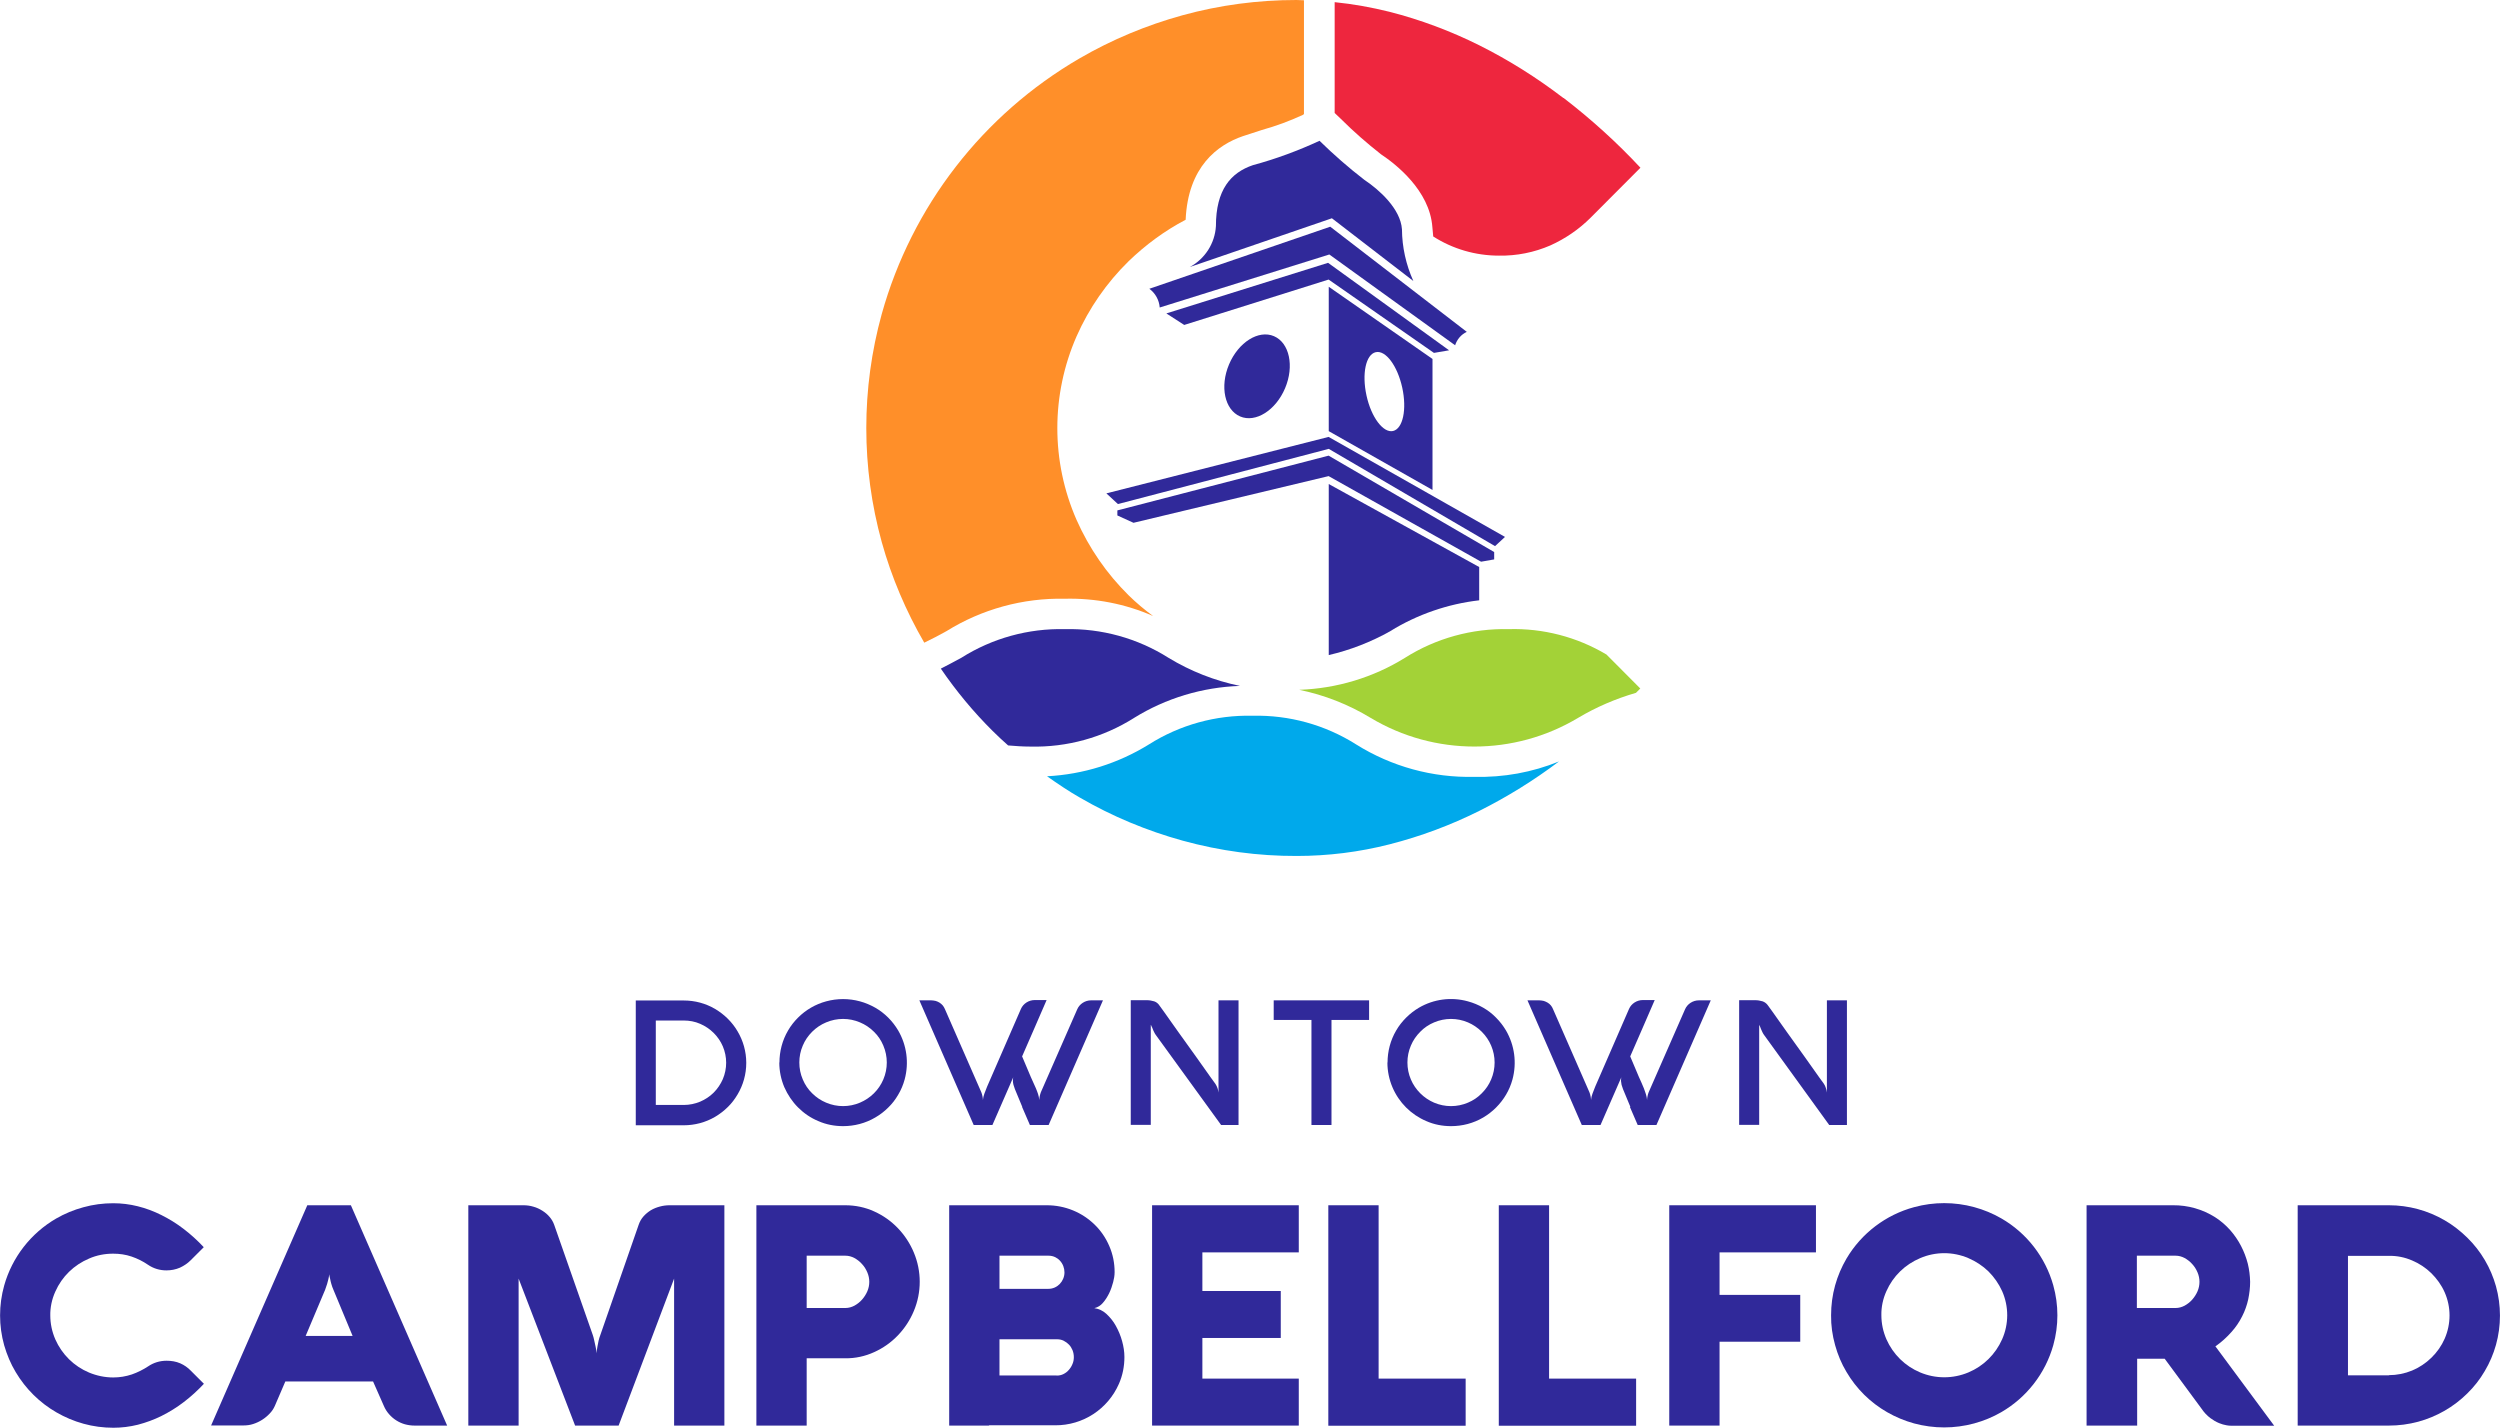 <svg xmlns="http://www.w3.org/2000/svg" id="Layer_1" viewBox="0 0 173.49 99.08"><defs><style>.cls-1{fill:#00a9eb;}.cls-2{fill:#ee263e;}.cls-3{fill:#ff8f29;}.cls-4{fill:#a3d237;}.cls-5{fill:#30299a;}</style></defs><g id="Group_99"><path id="Path_110" class="cls-5" d="M3.49,91.28c0,.58,.12,1.14,.35,1.67,.46,1.04,1.29,1.86,2.34,2.3,.53,.22,1.1,.34,1.68,.34,.44,0,.87-.07,1.29-.21,.4-.14,.78-.33,1.13-.56,.38-.26,.82-.39,1.28-.39,.33,0,.65,.05,.95,.18,.27,.12,.52,.29,.73,.51l.91,.91c-.43,.46-.9,.89-1.4,1.27-.48,.37-1,.69-1.54,.96-.52,.26-1.07,.46-1.64,.61-.56,.14-1.13,.21-1.7,.21-.7,0-1.4-.09-2.08-.28-.66-.18-1.29-.45-1.88-.79-1.16-.67-2.13-1.63-2.82-2.79-.35-.58-.61-1.21-.8-1.86-.38-1.36-.38-2.79,0-4.15,.55-1.96,1.85-3.63,3.61-4.65,.59-.34,1.22-.6,1.88-.78,.68-.19,1.38-.28,2.08-.28,.57,0,1.14,.07,1.7,.21,.57,.14,1.12,.35,1.64,.61,.54,.27,1.06,.59,1.54,.96,.5,.38,.97,.81,1.4,1.27l-.91,.91c-.21,.21-.46,.38-.74,.51-.3,.13-.62,.19-.94,.19-.46,0-.9-.13-1.28-.39-.35-.24-.73-.43-1.14-.57-.41-.14-.84-.2-1.28-.2-.58,0-1.15,.11-1.67,.34-.52,.22-.99,.53-1.39,.92-.4,.39-.72,.85-.95,1.37-.24,.53-.36,1.1-.35,1.67"></path><path id="Path_111" class="cls-5" d="M21.34,83.64h3.01l6.68,15.29h-2.25c-.23,0-.46-.03-.68-.09-.21-.06-.41-.15-.6-.27-.19-.12-.35-.26-.5-.43-.15-.17-.27-.36-.36-.57l-.75-1.7h-6.09l-.73,1.7c-.09,.2-.21,.38-.36,.53-.15,.16-.33,.31-.52,.43-.19,.12-.4,.22-.62,.29-.21,.07-.44,.1-.66,.1h-2.26l6.68-15.29Zm-.14,9.07h3.27l-1.33-3.2c-.06-.14-.11-.27-.15-.42-.03-.13-.07-.24-.08-.34-.03-.1-.05-.21-.06-.32-.01,.11-.04,.22-.06,.33-.02,.1-.05,.21-.09,.34s-.09,.26-.14,.41l-1.35,3.2Z"></path><path id="Path_112" class="cls-5" d="M50.27,98.93h-3.49v-10.2l-3.85,10.2h-3.02l-3.92-10.2v10.2h-3.49v-15.29h3.82c.24,0,.47,.03,.7,.1,.22,.06,.43,.16,.62,.28,.19,.12,.36,.26,.5,.43,.14,.16,.25,.35,.32,.55l2.68,7.65c.04,.11,.07,.24,.1,.38,.03,.14,.06,.28,.09,.41,.03,.15,.06,.3,.08,.47,0-.15,.02-.31,.05-.46,.02-.13,.05-.26,.08-.41,.03-.13,.07-.26,.12-.39l2.66-7.65c.07-.21,.18-.41,.33-.58,.15-.17,.32-.31,.51-.43,.2-.12,.41-.2,.63-.26,.22-.06,.45-.09,.68-.09h3.8v15.3Z"></path><path id="Path_113" class="cls-5" d="M55.98,98.93h-3.49v-15.29h6.17c.69,0,1.38,.14,2.01,.43,.62,.28,1.17,.67,1.64,1.16,.47,.49,.85,1.07,1.11,1.7,.54,1.29,.54,2.75,0,4.04-.26,.63-.64,1.21-1.11,1.7-.47,.49-1.02,.88-1.64,1.16-.63,.29-1.32,.44-2.01,.43h-2.68v4.66Zm2.69-8.16c.22,0,.43-.06,.62-.16,.2-.11,.38-.25,.53-.42,.15-.17,.28-.37,.37-.58,.18-.42,.18-.89,0-1.31-.09-.21-.21-.41-.37-.58-.15-.17-.33-.31-.53-.42-.19-.1-.4-.16-.62-.16h-2.69v3.63h2.69Z"></path><path id="Path_114" class="cls-5" d="M68.62,98.93h-2.75v-15.29h6.77c.63,0,1.25,.12,1.83,.36,.56,.23,1.07,.57,1.5,.99,.43,.42,.77,.92,1.01,1.48,.25,.57,.37,1.19,.37,1.81,0,.23-.04,.47-.1,.69-.07,.27-.16,.53-.28,.78-.12,.24-.26,.47-.44,.67-.15,.18-.36,.31-.59,.36,.31,.04,.6,.18,.83,.39,.26,.24,.49,.52,.66,.83,.19,.34,.34,.7,.44,1.07,.1,.36,.16,.73,.16,1.1,0,.64-.12,1.27-.38,1.86-.77,1.76-2.5,2.89-4.42,2.88h-4.58Zm.74-11.79v2.3h3.4c.15,0,.29-.03,.43-.09,.27-.12,.48-.34,.59-.61,.06-.14,.09-.29,.09-.44,0-.3-.11-.6-.32-.82-.1-.11-.22-.19-.35-.25-.13-.06-.28-.09-.43-.09h-3.4Zm3.97,8.32c.16,0,.32-.03,.46-.1,.14-.07,.27-.16,.37-.28,.11-.12,.2-.26,.26-.41,.07-.15,.1-.32,.1-.49,0-.16-.03-.33-.09-.48-.06-.14-.14-.28-.25-.39-.11-.11-.23-.2-.37-.27-.14-.07-.3-.1-.46-.1h-3.99v2.51h3.97Z"></path><path id="Path_115" class="cls-5" d="M90.13,98.93h-10.18v-15.29h10.18v3.27h-6.69v2.68h5.44v3.26h-5.44v2.82h6.69v3.27Z"></path><path id="Path_116" class="cls-5" d="M92.18,98.93v-15.29h3.49v12.03h6.04v3.27h-9.53Z"></path><path id="Path_117" class="cls-5" d="M104.01,98.93v-15.29h3.49v12.03h6.04v3.27h-9.53Z"></path><path id="Path_118" class="cls-5" d="M124.93,89.85v3.26h-5.6v5.82h-3.49v-15.29h10.18v3.27h-6.69v2.95h5.6Z"></path><path id="Path_119" class="cls-5" d="M127.07,91.28c0-.7,.09-1.4,.28-2.08,.18-.65,.45-1.28,.79-1.86,1.04-1.76,2.73-3.04,4.7-3.57,1.36-.37,2.8-.37,4.16,0,.66,.18,1.29,.44,1.88,.78,1.77,1.02,3.06,2.69,3.61,4.65,.38,1.36,.38,2.79,0,4.15-.55,1.96-1.85,3.63-3.61,4.65-.59,.34-1.22,.6-1.88,.78-1.36,.37-2.8,.37-4.17,0-.65-.18-1.28-.44-1.87-.78-1.17-.67-2.14-1.63-2.82-2.79-.35-.58-.61-1.21-.79-1.86-.19-.68-.29-1.37-.28-2.08m3.49,0c0,.58,.12,1.14,.35,1.67,.46,1.04,1.29,1.86,2.34,2.3,1.07,.45,2.28,.45,3.35,0,1.05-.44,1.88-1.26,2.34-2.3,.47-1.06,.47-2.28,0-3.34-.23-.51-.55-.97-.95-1.37-.4-.39-.88-.7-1.39-.92-1.07-.46-2.28-.46-3.35,0-.52,.22-.99,.53-1.39,.92-.4,.39-.72,.85-.95,1.37-.24,.53-.36,1.1-.35,1.67"></path><path id="Path_120" class="cls-5" d="M148.29,98.93h-3.49v-15.29h6c1.03-.01,2.05,.28,2.92,.83,.39,.25,.74,.55,1.05,.9,.59,.67,1,1.47,1.22,2.33,.1,.41,.15,.83,.16,1.25,0,.41-.05,.81-.13,1.21-.09,.41-.23,.81-.42,1.18-.2,.4-.45,.77-.75,1.1-.33,.37-.7,.71-1.11,.99l4.08,5.51h-2.98c-.11,0-.22-.01-.32-.03-.18-.03-.35-.08-.52-.15-.22-.09-.42-.21-.61-.35-.24-.18-.44-.4-.61-.65l-2.56-3.47h-1.91v4.65Zm2.69-8.16c.22,0,.43-.06,.62-.16,.2-.11,.38-.25,.53-.42,.15-.17,.28-.37,.37-.58,.18-.42,.18-.89,0-1.31-.09-.21-.21-.41-.37-.58-.15-.17-.33-.31-.53-.42-.19-.1-.4-.16-.62-.16h-2.69v3.63h2.69Z"></path><path id="Path_121" class="cls-5" d="M159.45,98.93v-15.29h6.33c1.36,0,2.7,.36,3.88,1.05,.57,.33,1.09,.74,1.56,1.2,.95,.93,1.63,2.09,1.99,3.37,.37,1.33,.37,2.74,0,4.07-.18,.64-.44,1.25-.78,1.82-.33,.57-.74,1.09-1.21,1.55-.95,.94-2.12,1.61-3.4,1.96-.67,.18-1.35,.27-2.04,.27h-6.33Zm6.33-3.5c.55,0,1.1-.11,1.61-.32,.5-.21,.95-.51,1.34-.89,.39-.38,.7-.82,.92-1.32,.45-1.03,.45-2.2,0-3.22-.22-.5-.54-.94-.92-1.32-.39-.38-.84-.68-1.34-.89-.51-.22-1.05-.33-1.61-.32h-2.84v8.29h2.84Z"></path><path id="Path_122" class="cls-5" d="M44.12,78.07v-8.64h3.33c.77,0,1.52,.2,2.18,.59,.32,.19,.62,.42,.88,.68,.26,.26,.49,.55,.68,.88,.19,.32,.34,.67,.44,1.03,.21,.75,.21,1.55,0,2.3-.1,.36-.25,.71-.44,1.03-.19,.32-.41,.62-.68,.88-.26,.26-.56,.49-.88,.68-.66,.39-1.42,.59-2.18,.59h-3.33Zm3.33-1.39c.39,0,.78-.08,1.14-.23,.35-.15,.67-.36,.94-.63,.27-.27,.48-.59,.63-.93,.31-.73,.31-1.55,0-2.28-.3-.7-.87-1.26-1.57-1.56-.36-.16-.75-.23-1.14-.23h-1.94v5.86h1.94Z"></path><path id="Path_123" class="cls-5" d="M54.09,73.74c0-.78,.2-1.55,.6-2.23,.19-.33,.43-.63,.69-.89,.54-.54,1.21-.93,1.95-1.13,.77-.21,1.58-.21,2.35,0,.37,.1,.72,.25,1.06,.44,.33,.19,.63,.42,.9,.69,.27,.27,.5,.57,.69,.89,.6,1.03,.76,2.25,.45,3.4-.1,.37-.25,.73-.45,1.06-.19,.33-.42,.63-.69,.89-.27,.27-.57,.5-.9,.69-.68,.4-1.45,.6-2.23,.6-.59,0-1.18-.11-1.72-.35-.53-.22-1-.54-1.41-.95-.4-.4-.72-.88-.95-1.4-.23-.54-.35-1.13-.35-1.72m1.39,0c0,.41,.08,.81,.24,1.18,.15,.36,.37,.69,.65,.96,.28,.28,.61,.5,.97,.65,.75,.32,1.6,.32,2.35,0,.73-.31,1.31-.88,1.62-1.61,.32-.75,.32-1.6,0-2.35-.15-.36-.37-.69-.65-.96-.28-.28-.61-.5-.97-.65-.75-.32-1.6-.32-2.35,0-.36,.15-.69,.37-.97,.65-.28,.28-.5,.6-.65,.96-.16,.37-.24,.77-.24,1.17"></path><path id="Path_124" class="cls-5" d="M70.94,76.81c-.18-.42-.35-.83-.51-1.23-.04-.1-.07-.2-.1-.3-.02-.09-.04-.18-.04-.27,0-.06,0-.11,.01-.17,0-.05,.02-.1,.04-.14l-1.47,3.37h-1.3l-3.77-8.65h.83c.1,0,.2,.02,.3,.04,.1,.03,.19,.07,.27,.12,.08,.05,.16,.12,.22,.19,.06,.07,.11,.16,.15,.25l2.53,5.78c.04,.09,.06,.19,.08,.28,.02,.09,.03,.17,.03,.26,.01-.15,.05-.3,.1-.44,.06-.15,.12-.31,.19-.49l2.35-5.4c.08-.18,.21-.33,.38-.44,.17-.11,.37-.17,.57-.17h.83c-.28,.66-.57,1.31-.85,1.96-.28,.65-.56,1.3-.85,1.95,.1,.24,.2,.48,.3,.71s.2,.47,.3,.71c.06,.13,.12,.27,.18,.4s.12,.27,.18,.4,.1,.27,.15,.4c.04,.13,.07,.27,.08,.41,0-.09,.02-.18,.03-.26,.02-.1,.05-.19,.08-.28l2.53-5.77c.08-.18,.21-.33,.38-.44,.17-.11,.37-.17,.57-.17h.83l-3.77,8.65h-1.3c-.18-.41-.36-.83-.54-1.25"></path><path id="Path_125" class="cls-5" d="M85.96,78.07h-1.22l-4.54-6.26c-.04-.06-.08-.12-.11-.19-.03-.07-.07-.13-.09-.2s-.05-.12-.08-.18c-.01-.04-.03-.08-.06-.12v6.94h-1.39v-8.65h1.12c.17,0,.34,.03,.51,.08,.14,.05,.26,.14,.34,.26,.08,.1,.18,.25,.32,.44s.29,.4,.46,.65,.36,.51,.56,.79,.41,.56,.61,.85l.61,.85c.2,.28,.39,.54,.56,.79s.33,.46,.46,.65,.24,.34,.32,.44c.06,.09,.11,.19,.15,.3,.03,.1,.06,.2,.07,.31v-6.4h1.39v8.65Z"></path><path id="Path_126" class="cls-5" d="M88.39,70.78v-1.36h6.62v1.36h-2.61v7.29h-1.39v-7.29h-2.62Z"></path><path id="Path_127" class="cls-5" d="M96.29,73.74c0-.78,.2-1.55,.6-2.23,.19-.33,.43-.63,.69-.89,.27-.27,.57-.5,.89-.69,1.03-.6,2.25-.76,3.4-.44,.37,.1,.73,.25,1.06,.44,.33,.19,.63,.42,.89,.69,.27,.27,.5,.57,.69,.89,.6,1.03,.76,2.25,.45,3.4-.2,.74-.6,1.41-1.14,1.95-.27,.27-.57,.5-.89,.69-.68,.4-1.45,.6-2.23,.6-.59,0-1.18-.11-1.72-.35-1.06-.45-1.9-1.29-2.35-2.35-.23-.54-.35-1.13-.35-1.72m1.39,0c0,.41,.08,.81,.24,1.18,.15,.36,.38,.69,.65,.96,.28,.28,.61,.5,.96,.65,.75,.32,1.6,.32,2.35,0,.36-.15,.69-.37,.96-.65,.28-.28,.5-.6,.65-.96,.32-.75,.32-1.6,0-2.35-.15-.36-.38-.69-.65-.96-.28-.28-.61-.5-.96-.65-.75-.32-1.6-.32-2.35,0-.36,.15-.69,.37-.96,.65-.28,.28-.5,.6-.65,.96-.16,.37-.24,.77-.24,1.17"></path><path id="Path_128" class="cls-5" d="M113.14,76.81c-.18-.42-.35-.83-.51-1.23-.04-.1-.07-.2-.1-.3-.02-.09-.03-.18-.04-.27,0-.06,0-.11,.01-.17,0-.05,.02-.1,.04-.14l-1.47,3.37h-1.3l-3.77-8.65h.83c.1,0,.2,.02,.3,.04,.09,.03,.19,.07,.27,.12,.17,.1,.3,.26,.37,.44l2.53,5.78c.04,.09,.06,.19,.08,.28,.02,.09,.03,.17,.03,.26,.01-.15,.05-.3,.1-.44,.06-.15,.12-.31,.19-.49l2.35-5.4c.08-.18,.21-.33,.38-.44,.17-.11,.37-.17,.57-.17h.83c-.28,.66-.57,1.31-.85,1.96s-.56,1.3-.85,1.95c.1,.24,.2,.48,.3,.71s.2,.47,.3,.71c.06,.13,.12,.27,.18,.4s.12,.27,.17,.4,.1,.27,.14,.4c.04,.13,.07,.27,.08,.41,0-.09,.01-.18,.03-.26,.02-.1,.04-.19,.08-.28l2.53-5.77c.08-.18,.21-.33,.38-.44,.17-.11,.37-.17,.57-.17h.83l-3.77,8.65h-1.3c-.18-.41-.36-.83-.54-1.25"></path><path id="Path_129" class="cls-5" d="M128.16,78.07h-1.22l-4.53-6.26c-.04-.06-.08-.12-.11-.19-.03-.07-.06-.13-.09-.2-.03-.07-.05-.12-.07-.18-.02-.04-.04-.08-.06-.12v6.94h-1.39v-8.65h1.12c.17,0,.34,.03,.51,.08,.14,.05,.26,.14,.35,.26,.08,.1,.18,.25,.32,.44s.29,.4,.46,.65,.36,.51,.56,.79,.4,.56,.61,.85,.41,.57,.61,.85,.39,.54,.56,.79,.33,.46,.46,.65,.24,.34,.32,.44c.06,.09,.11,.19,.14,.3,.03,.1,.06,.2,.07,.31v-6.4h1.39v8.65Z"></path></g><g id="Group_100"><path id="Path_130" class="cls-5" d="M76.77,34.24l15.43-3.92,12.24,6.94-.69,.64-11.54-6.75-14.63,3.83-.8-.74Z"></path><path id="Path_131" class="cls-5" d="M89.18,26.94c-.65,1.54-2.05,2.42-3.12,1.96s-1.42-2.07-.77-3.61,2.05-2.42,3.12-1.96,1.42,2.07,.77,3.61"></path><path id="Path_132" class="cls-5" d="M92.21,19.9v10.02l7.2,4.08v-9.09l-7.2-5.01Zm4.46,10.01c-.68,.15-1.51-.95-1.84-2.46s-.05-2.85,.64-3.01,1.51,.95,1.84,2.46,.05,2.85-.64,3.01"></path><path id="Path_133" class="cls-5" d="M103.69,38.82v-.51l-11.49-6.69-14.66,3.8v.35l1.12,.51,13.54-3.24,10.58,5.94,.91-.16Z"></path><path id="Path_134" class="cls-5" d="M86.05,47.6c-1.75-.36-3.43-1.02-4.96-1.95-2.15-1.36-4.65-2.05-7.19-1.99-2.54-.06-5.04,.63-7.19,1.99-.46,.25-.93,.5-1.42,.75,1.06,1.55,2.26,3,3.6,4.33,.35,.35,.71,.68,1.07,1,.48,.04,.99,.08,1.55,.08,2.54,.06,5.04-.63,7.19-1.99,2.21-1.37,4.74-2.13,7.34-2.22"></path><path id="Path_135" class="cls-4" d="M111.48,45.42c-2.05-1.22-4.4-1.83-6.78-1.76-2.54-.06-5.05,.63-7.2,1.99-2.21,1.37-4.74,2.13-7.34,2.22,1.75,.36,3.43,1.02,4.96,1.95,4.43,2.65,9.96,2.65,14.39,0,1.26-.75,2.61-1.33,4.02-1.74,.1-.1,.2-.2,.3-.3l-2.34-2.35Z"></path><path id="Path_136" class="cls-1" d="M102.31,53.91c-2.89,.07-5.74-.71-8.2-2.25-2.15-1.36-4.65-2.05-7.19-1.99-2.54-.06-5.04,.63-7.19,1.99-2.13,1.32-4.56,2.08-7.07,2.21,.74,.52,1.49,1.03,2.28,1.48,2.24,1.3,4.64,2.3,7.14,2.99,2.58,.71,5.24,1.07,7.91,1.06,2.17,0,4.34-.27,6.45-.81,2.15-.55,4.24-1.33,6.22-2.32,1.94-.97,3.79-2.12,5.53-3.43-1.86,.76-3.86,1.12-5.87,1.07"></path><path id="Path_137" class="cls-5" d="M96.49,43.79c1.87-1.15,3.98-1.88,6.16-2.13v-2.31l-10.44-5.76v11.87c1.5-.35,2.94-.91,4.29-1.67"></path><path id="Path_138" class="cls-3" d="M90.51,.02c-.18,0-.36-.02-.54-.02-2.67,0-5.33,.35-7.91,1.06-2.5,.69-4.9,1.69-7.14,2.99-6.71,3.9-11.64,10.26-13.73,17.74-1.43,5.18-1.43,10.65,0,15.83,.68,2.44,1.68,4.79,2.95,6.98,.53-.25,1.03-.52,1.54-.8,2.46-1.53,5.31-2.31,8.21-2.25,2.11-.05,4.2,.35,6.13,1.2-.6-.44-1.17-.92-1.7-1.44-1.52-1.5-2.74-3.27-3.61-5.23-1.78-4.06-1.78-8.68,0-12.74,.86-1.95,2.09-3.72,3.61-5.21,1.18-1.14,2.51-2.12,3.96-2.88,.16-3.69,2.22-5.2,3.97-5.8,.41-.14,.86-.28,1.32-.43,.97-.27,1.92-.62,2.83-1.04l.09-.06V.02Z"></path><path id="Path_139" class="cls-2" d="M108.49,6.8c-1.83-1.4-3.78-2.63-5.84-3.66-1.99-.99-4.07-1.77-6.22-2.32-1.25-.31-2.52-.54-3.81-.67V7.84l.42,.4c.88,.88,1.82,1.7,2.8,2.47,1.01,.67,3.37,2.5,3.56,5.04,.01,.15,.03,.39,.06,.66,1.36,.87,2.94,1.33,4.56,1.33,1.23,.02,2.44-.22,3.57-.71,1.04-.47,1.99-1.12,2.8-1.93l3.45-3.46c-1.64-1.76-3.42-3.37-5.33-4.84"></path><path id="Path_154" class="cls-5" d="M92.16,18.24l-11.22,3.51,1.24,.8,10.02-3.15,7.31,5.09,1.05-.18-8.41-6.08Z"></path><path id="Path_155" class="cls-5" d="M92.42,15.14l5.66,4.36c-.51-1.13-.78-2.35-.79-3.59-.1-1.43-1.6-2.76-2.61-3.43-1.09-.84-2.13-1.75-3.11-2.71-1.49,.69-3.03,1.26-4.62,1.69-1.54,.52-2.57,1.71-2.57,4.23-.07,1.2-.76,2.27-1.81,2.84l9.85-3.38Z"></path><path id="Path_156" class="cls-5" d="M92.32,15.73l-12.56,4.31c.42,.31,.68,.78,.72,1.3l11.77-3.68,8.73,6.3c.13-.41,.42-.75,.81-.93l-9.48-7.3Z"></path></g></svg>